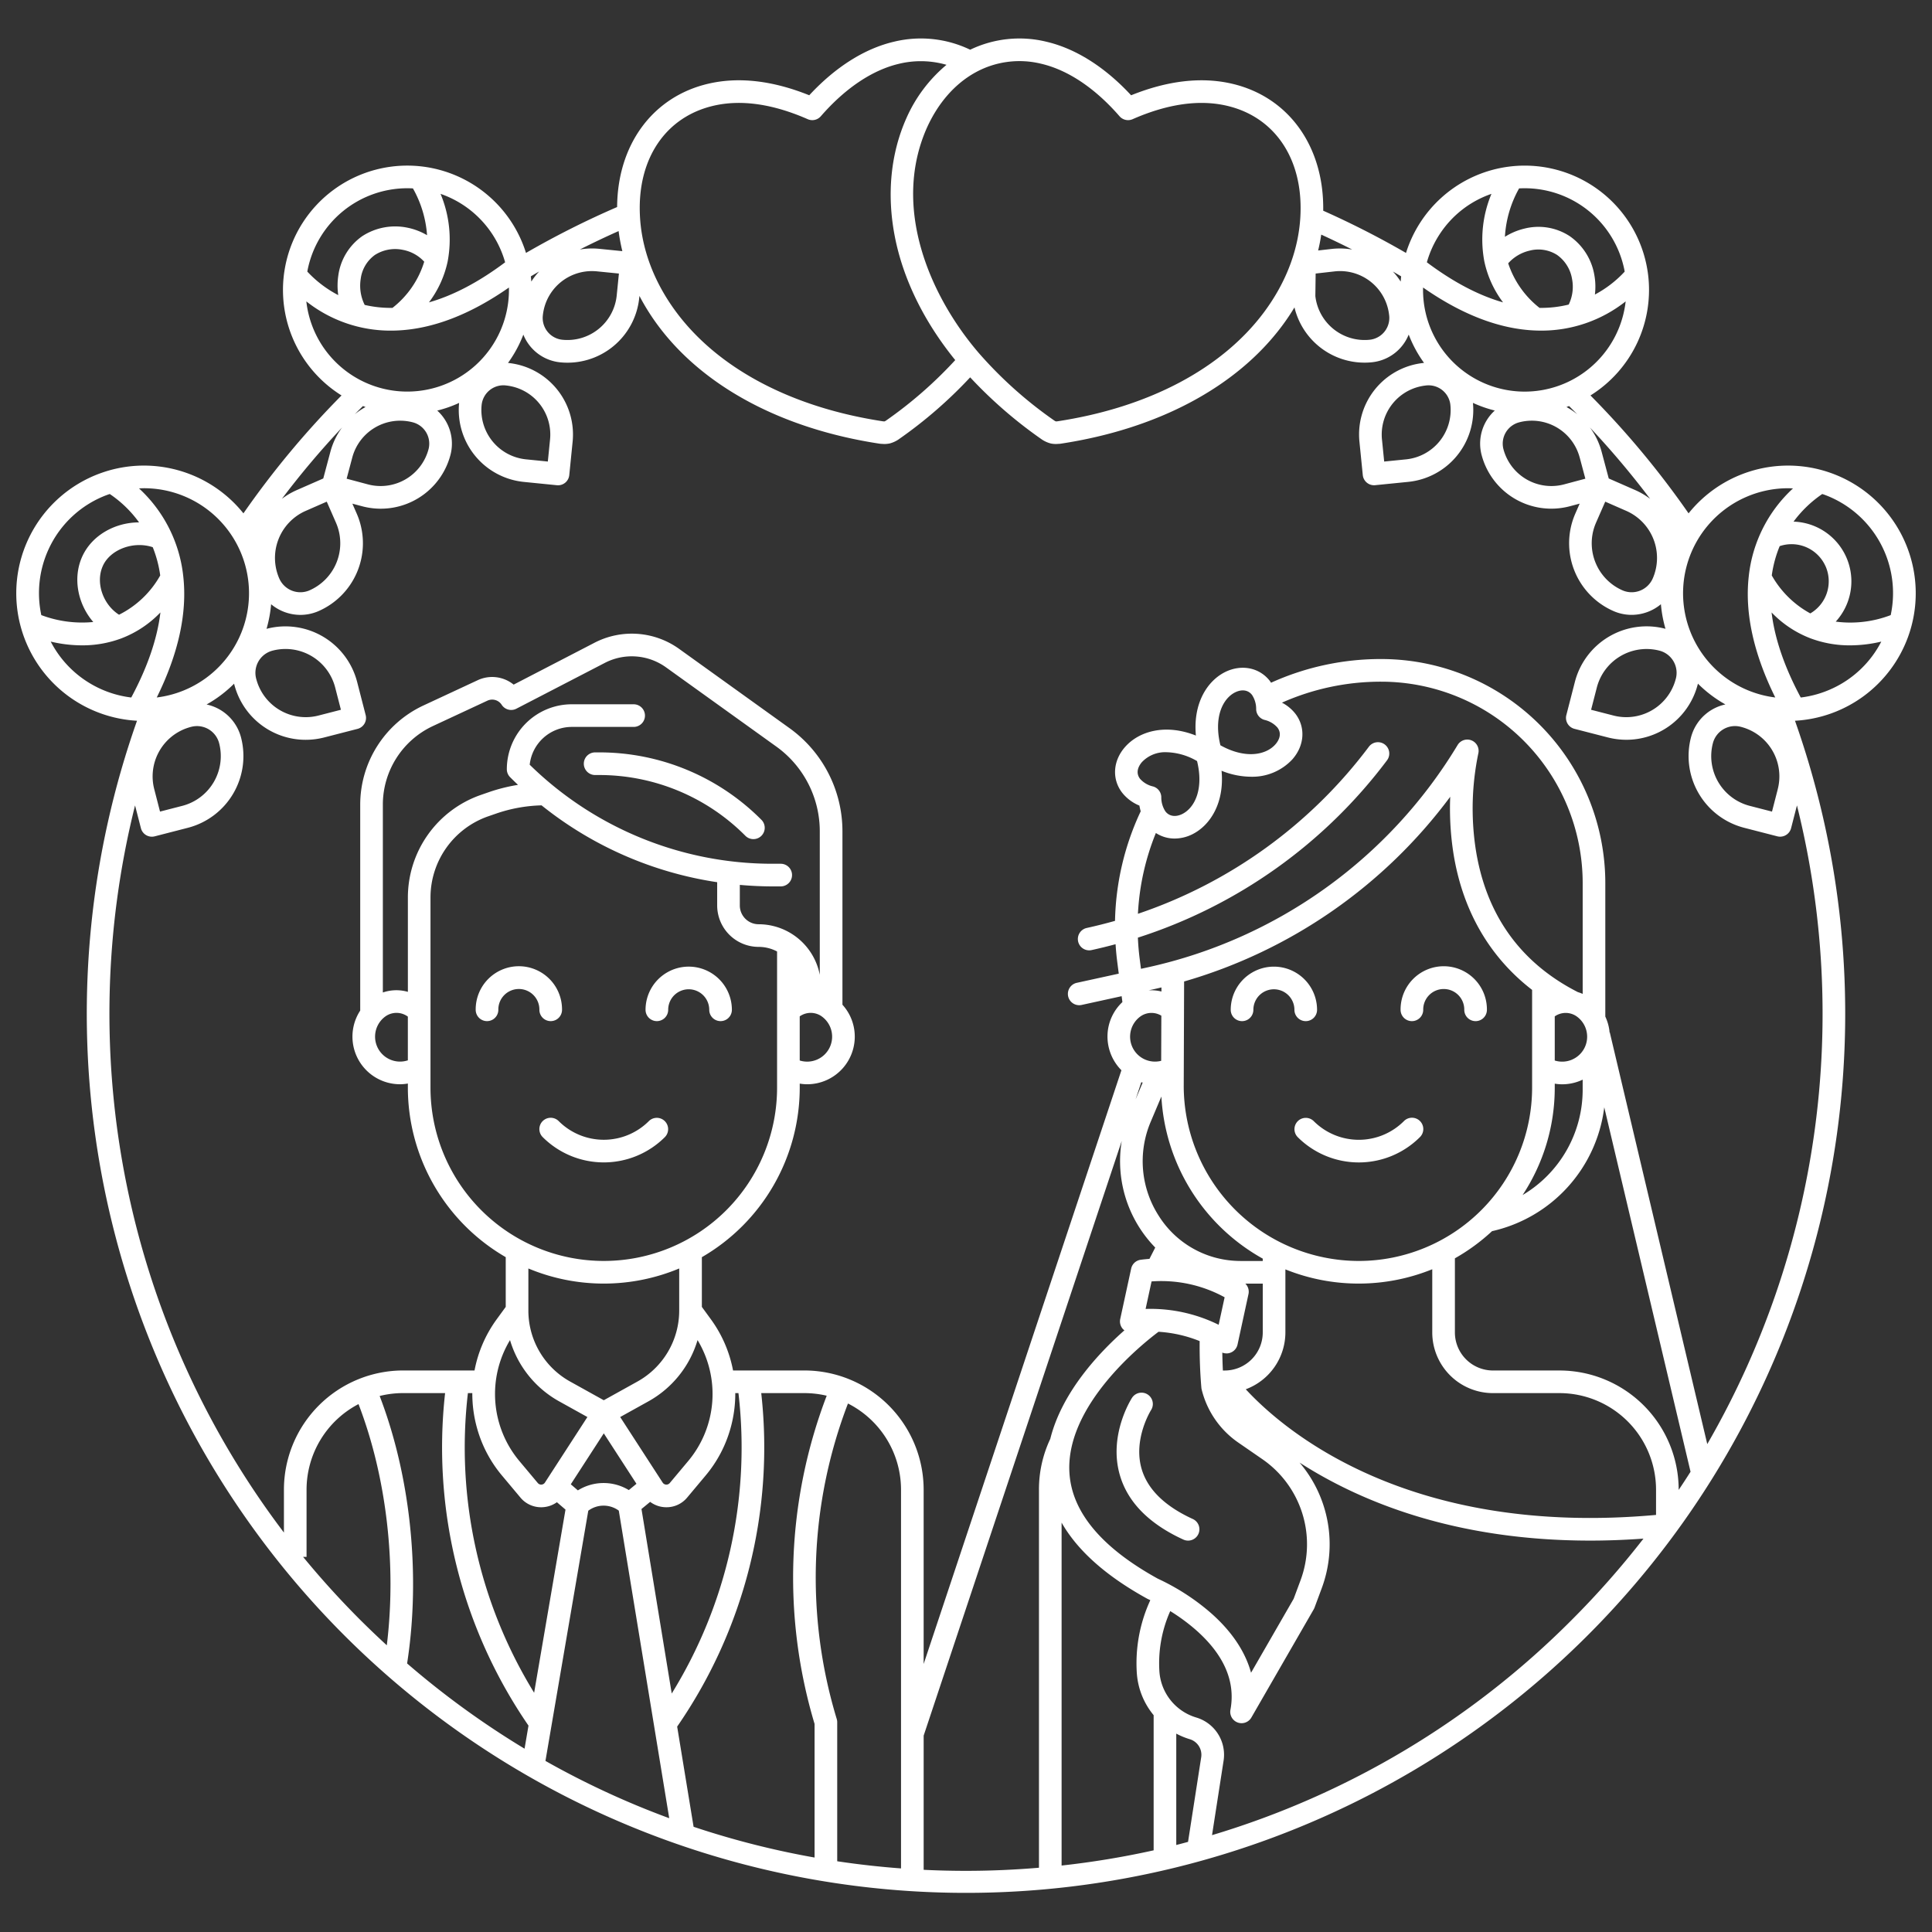 <svg id="Layer_1" height="300" viewBox="0 0 512 512" width="300" xmlns="http://www.w3.org/2000/svg" data-name="Layer 1" version="1.1" xmlns:xlink="http://www.w3.org/1999/xlink" xmlns:svgjs="http://svgjs.dev/svgjs"><rect x="0" y="0" width="512" height="512" fill="#333333" stroke="none"/><g width="100%" height="100%" transform="matrix(1,0,0,1,0,0)"><path d="m174.076 270.608a3 3 0 0 0 3-3 5.44 5.44 0 0 1 10.88 0 3 3 0 0 0 6 0 11.44 11.44 0 0 0 -22.88 0 3 3 0 0 0 3 3z" fill="#ffffff" fill-opacity="1" data-original-color="#000000ff" stroke="none" stroke-opacity="1"/><path d="m132.064 267.608a5.44 5.44 0 1 1 10.879 0 3 3 0 0 0 6 0 11.44 11.44 0 1 0 -22.879 0 3 3 0 0 0 6 0z" fill="#ffffff" fill-opacity="1" data-original-color="#000000ff" stroke="none" stroke-opacity="1"/><path d="m143.818 297.1a3 3 0 0 0 0 4.242 22.9 22.9 0 0 0 32.383 0 3 3 0 0 0 -4.243-4.242 16.9 16.9 0 0 1 -23.9 0 3 3 0 0 0 -4.24 0z" fill="#ffffff" fill-opacity="1" data-original-color="#000000ff" stroke="none" stroke-opacity="1"/><path d="m157.717 199.391a3 3 0 0 0 0 6h.961a54.573 54.573 0 0 1 38.843 16.089 3 3 0 1 0 4.243-4.242 60.533 60.533 0 0 0 -43.086-17.847z" fill="#ffffff" fill-opacity="1" data-original-color="#000000ff" stroke="none" stroke-opacity="1"/><path d="m374.168 270.612a3 3 0 0 0 3-3 5.44 5.44 0 1 1 10.879 0 3 3 0 1 0 6 0 11.44 11.44 0 1 0 -22.879 0 3 3 0 0 0 3 3z" fill="#ffffff" fill-opacity="1" data-original-color="#000000ff" stroke="none" stroke-opacity="1"/><path d="m346.035 270.612a3 3 0 0 0 3-3 11.44 11.44 0 1 0 -22.88 0 3 3 0 1 0 6 0 5.44 5.44 0 0 1 10.88 0 3 3 0 0 0 3 3z" fill="#ffffff" fill-opacity="1" data-original-color="#000000ff" stroke="none" stroke-opacity="1"/><path d="m376.293 301.35a3 3 0 1 0 -4.243-4.242 16.9 16.9 0 0 1 -23.9 0 3 3 0 0 0 -4.243 4.242 22.9 22.9 0 0 0 32.383 0z" fill="#ffffff" fill-opacity="1" data-original-color="#000000ff" stroke="none" stroke-opacity="1"/><path d="m316.1 402.55c-7.391-3.384-11.947-7.83-13.541-13.214-2.336-7.892 2.405-15.526 2.479-15.644a3 3 0 0 0 -5.049-3.242c-.258.4-6.295 9.951-3.2 20.523 2.091 7.15 7.749 12.881 16.816 17.032a3 3 0 0 0 2.5-5.455z" fill="#ffffff" fill-opacity="1" data-original-color="#000000ff" stroke="none" stroke-opacity="1"/><path d="m6.385 168.885a33.854 33.854 0 0 0 29.926 22.12 233 233 0 1 0 439.379 0 33.856 33.856 0 0 0 29.925-22.119c.351-.956.663-1.941.928-2.929a33.837 33.837 0 0 0 -21.02-40.491c-.675-.248-1.394-.486-2.149-.712a33.792 33.792 0 0 0 -35.884 11.291 234.491 234.491 0 0 0 -26-31.245 32.973 32.973 0 0 0 15.227-32.354c-.105-.749-.228-1.475-.366-2.159a32.951 32.951 0 0 0 -35.876-26.2c-.992.11-1.986.265-2.955.461a32.989 32.989 0 0 0 -24.913 22.485 233.351 233.351 0 0 0 -21.944-11.194c.263-17.021-9.142-30.172-24.2-33.66-8.037-1.864-17.012-.831-26.707 3.071-6.951-7.5-14.7-12.392-22.515-14.207a30.111 30.111 0 0 0 -20.134 2.133 30.12 30.12 0 0 0 -20.137-2.136c-7.814 1.814-15.561 6.71-22.513 14.206-9.694-3.9-18.669-4.933-26.706-3.071-14.776 3.422-24.108 16.147-24.207 32.693a233.2 233.2 0 0 0 -24.151 12.16 32.985 32.985 0 0 0 -24.911-22.483c-.97-.2-1.964-.352-2.957-.462a32.949 32.949 0 0 0 -35.875 26.2q-.207 1.026-.368 2.174a32.973 32.973 0 0 0 15.229 32.343 234.566 234.566 0 0 0 -26 31.244 33.792 33.792 0 0 0 -35.9-11.286c-.74.222-1.459.46-2.135.708a33.838 33.838 0 0 0 -21.019 40.492c.265.987.577 1.972.928 2.927zm28.4 15.96a27.807 27.807 0 0 1 -21.345-14.816 36.148 36.148 0 0 0 8.278.994 29.482 29.482 0 0 0 10.382-1.823 28.286 28.286 0 0 0 10.413-6.9c-.834 6.956-3.413 14.5-7.73 22.545zm-7.5-34.948c2.04-4.379 8.208-6.562 13.194-4.882a31.392 31.392 0 0 1 1.98 7.488 25.653 25.653 0 0 1 -10.914 10.406c-4.285-2.727-6.314-8.594-4.257-13.009zm75.22 286.124q-3.565-3.279-7.021-6.715-8.038-8.037-15.165-16.718h.921v-17.81a25.609 25.609 0 0 1 13.77-22.678c7.397 19.224 10.121 42.554 7.498 63.921zm36.508 27.4a227.394 227.394 0 0 1 -31.125-22.589c3.633-23.383.929-49.53-7.275-70.88a25.525 25.525 0 0 1 6.215-.767h11.127a130.1 130.1 0 0 0 22.1 88.121zm-15.013-94.231h1.168a33.87 33.87 0 0 0 1.3 9.45 33.425 33.425 0 0 0 6.572 12.405l4.878 5.824a7.1 7.1 0 0 0 5.487 2.569c.151 0 .3 0 .454-.014a7.137 7.137 0 0 0 3.727-1.32l2.275 1.952-8.31 48.544a124.081 124.081 0 0 1 -17.551-79.41zm-22.54-106.172v-49.832a22.984 22.984 0 0 1 13.234-20.762l14.48-6.744a3 3 0 0 1 3.774 1.091 3 3 0 0 0 3.9 1.04l23.4-12.119a15.536 15.536 0 0 1 16.28 1.182l29.223 20.987a27.652 27.652 0 0 1 11.5 22.407v38.074a16.537 16.537 0 0 0 -16.212-13.408 4.985 4.985 0 0 1 -4.98-4.98v-5.449c2.929.26 5.884.4 8.86.4h1.981a3 3 0 0 0 0-6h-1.98a91.86 91.86 0 0 1 -64.543-26.245 11.225 11.225 0 0 1 11.146-10.019h16.4a3 3 0 0 0 0-6h-16.4a17.229 17.229 0 0 0 -17.209 17.21 3 3 0 0 0 .88 2.123l.085.084q.984.985 2 1.937a45.922 45.922 0 0 0 -7.793 1.957l-2.062.716a28.786 28.786 0 0 0 -19.333 27.175v25.008a11.044 11.044 0 0 0 -6.631.167zm6.626 6.4v11.582a6.613 6.613 0 0 1 -5.836-11.718 5.068 5.068 0 0 1 5.836.131zm109.581-.131a6.615 6.615 0 0 1 -5.733 11.756v-11.698a5.061 5.061 0 0 1 5.733-.063zm-103.581-31.446a22.785 22.785 0 0 1 15.3-21.508l2.062-.715a39.9 39.9 0 0 1 12.072-2.19 97.465 97.465 0 0 0 46.539 20.365v6.161a10.992 10.992 0 0 0 10.98 10.98 10.445 10.445 0 0 1 4.894 1.216v36.089a45.924 45.924 0 1 1 -91.848 0zm54.582 155.381-2.023 1.666a12.884 12.884 0 0 0 -13.5.078l-1.879-1.613 8.743-13.5zm-17.581-27.1a21.521 21.521 0 0 1 -11.063-18.8v-11.164a51.87 51.87 0 0 0 39.972 0v11.162a21.521 21.521 0 0 1 -11.063 18.8l-8.923 4.956zm13.268 9.406 7.492-4.161a27.533 27.533 0 0 0 13.013-16.227 27.666 27.666 0 0 1 -2.483 32.051l-4.878 5.824a1.177 1.177 0 0 1 -1.89-.116zm-16.182-4.161 7.492 4.161-11.254 17.372a1.178 1.178 0 0 1 -1.891.116l-4.877-5.824a27.666 27.666 0 0 1 -2.483-32.051 27.533 27.533 0 0 0 13.013 16.227zm-3.623 95.294 11.35-66.306a6.8 6.8 0 0 1 8.086-.023l13.366 81.512a224.18 224.18 0 0 1 -32.802-15.182zm25.45-66.761 2.3-1.89a7.127 7.127 0 0 0 3.866 1.413c.152.009.3.014.454.014a7.1 7.1 0 0 0 5.487-2.569l4.878-5.824a33.439 33.439 0 0 0 6.572-12.405 33.869 33.869 0 0 0 1.3-9.45h.84a124.087 124.087 0 0 1 -17.683 79.611zm45.871 92.367a225.212 225.212 0 0 1 -32.062-8.149l-4.354-26.551a130.1 130.1 0 0 0 22.281-88.378h11.457a25.549 25.549 0 0 1 5.892.692 134.987 134.987 0 0 0 -3.214 86.978zm22.91 2.882q-8.523-.635-16.91-1.895v-36.844a2.983 2.983 0 0 0 -.134-.886 128.868 128.868 0 0 1 2.983-83.58 25.613 25.613 0 0 1 14.061 22.834zm36.557-100.368v100.189c-6.395.536-12.842.823-19.334.823q-5.634 0-11.223-.272v-35.565l52.489-157.585a32.764 32.764 0 0 0 4.719 23 33.1 33.1 0 0 0 4.159 5.243l-1.53 3c-.773.06-1.546.133-2.318.237a3 3 0 0 0 -2.53 2.338l-2.9 13.367a3 3 0 0 0 .728 2.671 2.944 2.944 0 0 0 .382.325c-6.694 5.906-16.552 16.354-19.643 28.761a31.323 31.323 0 0 0 -3.003 13.469zm91.631-197.491a3 3 0 0 0 -4.2.6 127.5 127.5 0 0 1 -61.207 44.275 65.569 65.569 0 0 1 4.757-21.412 9.024 9.024 0 0 0 4.977 1.468 10.62 10.62 0 0 0 4.663-1.118l.018-.01c4.764-2.374 8.546-8.33 7.749-16.833a21.11 21.11 0 0 0 7.754 1.582 14.48 14.48 0 0 0 11-4.594c3.242-3.655 3.562-8.524.8-12.116a10.854 10.854 0 0 0 -3.549-2.922 64.443 64.443 0 0 1 26.361-5.556 53.4 53.4 0 0 1 53.335 53.336v29.4a10.771 10.771 0 0 0 -1.271-.467c-15.386-7.84-24.522-20.736-27.146-38.342a71.839 71.839 0 0 1 .748-24.858 3 3 0 0 0 -5.484-2.27 127.941 127.941 0 0 1 -82.032 58.884l-1.874.41-.345-2.686c-.239-1.86-.391-3.72-.473-5.576a133.479 133.479 0 0 0 66.022-46.991 3 3 0 0 0 -.603-4.204zm-64.839 9.11c-1.442-1.873-.11-3.754.534-4.479a8.465 8.465 0 0 1 6.481-2.576 16.883 16.883 0 0 1 8.087 2.347c1.815 7.419-.605 12.37-3.922 14.03-1.789.872-3.454.617-4.455-.683a6.742 6.742 0 0 1 -1.1-3.827 3 3 0 0 0 -2.177-2.79 6.537 6.537 0 0 1 -3.448-2.022zm25.211-22.927c1.789-.871 3.454-.618 4.455.683a6.737 6.737 0 0 1 1.1 3.827 3 3 0 0 0 2.177 2.79 6.522 6.522 0 0 1 3.448 2.022c1.443 1.873.11 3.754-.533 4.48-2.5 2.825-7.95 3.917-14.568.233-1.82-7.425.603-12.378 3.921-14.039zm-2.311 175.2a3 3 0 0 0 2.932-2.365l2.9-13.366a2.993 2.993 0 0 0 -.833-2.768h4.614v12.944a10.094 10.094 0 0 1 -10.083 10.083h-.484c-.082-1.581-.128-3.164-.151-4.747a3 3 0 0 0 1.105.212zm-2.074-7.593q-.37-.183-.744-.358a40.764 40.764 0 0 0 -17.316-3.861q-.649 0-1.3.02l1.579-7.289a34.94 34.94 0 0 1 19.363 4.2zm5.974-16.906c-.322 0-.643-.006-.965-.017a25.567 25.567 0 0 1 -20.92-12.006 26.737 26.737 0 0 1 -2.12-24.809l2.853-6.751a52.454 52.454 0 0 0 26.863 42.959v.624zm-24.586-71.715 1.176-.257c.76-.166 1.517-.345 2.274-.525v1.085a11.154 11.154 0 0 0 -3.45-.31zm9.356 25.324.1-27.68a134.175 134.175 0 0 0 70.523-48.95 77.209 77.209 0 0 0 .718 14.1c2.274 15.579 9.471 28.2 20.984 37.079v25.914a45.976 45.976 0 0 1 -45.925 45.921 46.452 46.452 0 0 1 -46.4-46.391zm98.325.467v-1.068a12.4 12.4 0 0 0 1.952.17 12.778 12.778 0 0 0 4.753-.924c.237-.095.465-.2.693-.314v2.8a32.425 32.425 0 0 1 -15.923 27.786 51.6 51.6 0 0 0 8.525-28.457zm4.474-7.392a6.649 6.649 0 0 1 -4.474.191v-11.699a5.058 5.058 0 0 1 5.727-.049 6.6 6.6 0 0 1 -1.253 11.55zm-114.158-11.572a5.035 5.035 0 0 1 5.426-.117l-.043 11.961a6.6 6.6 0 0 1 -8.171-7.318 6.592 6.592 0 0 1 2.788-4.526zm.482 17.609-1.882 4.455 1.516-4.553c.122.037.243.065.366.103zm2.905 203.463a227.08 227.08 0 0 1 -24.394 4.029v-90.877c4.226 7.423 11.808 14.179 22.72 20.179a2.709 2.709 0 0 0 .26.126c.01 0 .206.092.527.243l-.389.885a39.979 39.979 0 0 0 -3.184 18.439 19.591 19.591 0 0 0 4.46 11.157zm-22.328-100.235c-.929-17.779 19.226-33.892 23.623-37.188a34.736 34.736 0 0 1 10.9 2.468c-.04 4.114.1 8.255.452 12.343a2.975 2.975 0 0 0 .075.458 24.041 24.041 0 0 0 9.7 14.087l6.375 4.4a27.4 27.4 0 0 1 10.121 32.13l-1.816 4.879-11.29 19.592c-1.555-5.679-5.2-11.093-10.846-16.009a59.739 59.739 0 0 0 -13.861-8.918c-15.005-8.273-22.887-17.774-23.433-28.242zm34.944 75.477-3.5 22.518c-1.038.277-2.076.559-3.119.821v-29.509a19.479 19.479 0 0 0 3.54 1.465 4.318 4.318 0 0 1 3.079 4.705zm98.169-36.293a225.828 225.828 0 0 1 -95.313 57.024l3.085-19.867a10.3 10.3 0 0 0 -7.3-11.318 13.706 13.706 0 0 1 -9.729-12.162 33.946 33.946 0 0 1 2.7-15.642l.17-.385a51.4 51.4 0 0 1 6.733 4.944c7.513 6.589 10.615 13.726 9.219 21.212a3 3 0 0 0 5.548 2.049l16.528-28.681a3.048 3.048 0 0 0 .212-.452l1.9-5.114a33.394 33.394 0 0 0 -5.866-33.315c15.934 10.253 40.982 20.675 77.038 20.675q6.782 0 14.1-.526a230.478 230.478 0 0 1 -19.025 21.557zm22.355-27.835c-65.844 5.938-98.792-22.547-108.726-33.3a16.1 16.1 0 0 0 10.5-15.063v-16.709a51.971 51.971 0 0 0 38.921-.036v16.743a16.1 16.1 0 0 0 16.083 16.083h17.634a25.616 25.616 0 0 1 25.588 25.588zm6-6.63v-.059a31.623 31.623 0 0 0 -31.588-31.588h-17.635a10.094 10.094 0 0 1 -10.083-10.083v-19.642a52.134 52.134 0 0 0 9.845-7.2 38.46 38.46 0 0 0 29.737-32.828l22.868 96.584q-1.539 2.425-3.144 4.815zm40.742-212.395a27.732 27.732 0 0 1 -8.393 2.4c-4.312-8.044-6.895-15.588-7.73-22.545a28.3 28.3 0 0 0 10.413 6.9 29.506 29.506 0 0 0 10.384 1.823 36.148 36.148 0 0 0 8.278-.994 27.623 27.623 0 0 1 -12.952 12.416zm-2.693-51.527c.179.062.362.113.538.178a27.78 27.78 0 0 1 17.6 31.916 29.963 29.963 0 0 1 -14.565 1.724 15.83 15.83 0 0 0 -11.18-26.5 31.414 31.414 0 0 1 7.607-7.318zm.8 18.976a9.86 9.86 0 0 1 -3.968 12.665 26.031 26.031 0 0 1 -10.211-10.061 31.358 31.358 0 0 1 2.1-7.771 9.857 9.857 0 0 1 12.074 5.171zm-21.6-17.907a27.81 27.81 0 0 1 11.746-2.6c.434 0 .869.026 1.3.046a36.962 36.962 0 0 0 -11.733 23.375c-1.071 9.684 1.3 20.44 7.032 32.029a27.829 27.829 0 0 1 -8.348-52.85zm9 77.192-1.519 5.9-5.905-1.521a13.615 13.615 0 0 1 -9.774-16.553c.053-.2.112-.4.183-.6a6.07 6.07 0 0 1 5.7-3.991 6.146 6.146 0 0 1 1.533.2c.48.126.914.26 1.325.411a13.549 13.549 0 0 1 8.452 16.154zm-26.997-29.348c-.127.484-.262.918-.412 1.327a13.553 13.553 0 0 1 -16.152 8.457l-5.9-1.519 1.521-5.906a13.616 13.616 0 0 1 16.552-9.774c.205.054.406.113.6.183a6.073 6.073 0 0 1 3.791 7.232zm-6.82-47.633a19.556 19.556 0 0 0 -3.9-2.3l-7.066-3.1-1.9-7.124a19.012 19.012 0 0 0 -3.09-6.392 228.947 228.947 0 0 1 15.956 18.916zm.691 21.1a6.1 6.1 0 0 1 -7.68 3.281c-.113-.042-.229-.089-.349-.142a13.621 13.621 0 0 1 -7.314-17.136c.1-.267.207-.531.311-.775l2.446-5.584 5.583 2.447a13.62 13.62 0 0 1 7.004 17.909zm-35.413-103.372q.737-.04 1.474-.04a26.95 26.95 0 0 1 26.417 21.591c.034.169.055.337.086.507a29.813 29.813 0 0 1 -7.888 6.07 17.351 17.351 0 0 0 -.14-5.111 15.758 15.758 0 0 0 -6.556-10.376 15.136 15.136 0 0 0 -12.023-1.978 17.088 17.088 0 0 0 -5.13 2.165 29.651 29.651 0 0 1 3.76-12.828zm13.145 30.786a30.28 30.28 0 0 1 -7.734.875 24.9 24.9 0 0 1 -8.3-11.81 10.877 10.877 0 0 1 5.638-3.349 9.226 9.226 0 0 1 7.316 1.132 9.74 9.74 0 0 1 3.978 6.438 10.783 10.783 0 0 1 -.898 6.714zm-34.078-18.825a26.742 26.742 0 0 1 13.606-10.516 31.359 31.359 0 0 0 -1.884 17.916 27.51 27.51 0 0 0 4.955 10.844c-6.456-1.838-13.211-5.39-20.187-10.621a26.849 26.849 0 0 1 3.51-7.623zm25.11 25.691q.84.036 1.674.037a35.94 35.94 0 0 0 22.389-7.747 26.933 26.933 0 0 1 -53.688-3.675c10.25 7.162 20.198 10.99 29.625 11.385zm11.878 33.643 1.5 5.637-5.614 1.5c-.271.07-.538.134-.807.188a13.141 13.141 0 0 1 -15.278-9.488c-.031-.114-.059-.231-.082-.347a5.838 5.838 0 0 1 4.216-6.784 13.119 13.119 0 0 1 16.06 9.3zm-3.5-13.361c.229-.081.453-.17.68-.256.729.723 1.458 1.446 2.178 2.179a19.312 19.312 0 0 0 -2.859-1.923zm-42.5 13.871-5.81.583-.582-5.8a13.073 13.073 0 0 1 10.427-14.17c.412-.084.845-.149 1.312-.2.2-.02.4-.03.6-.03a5.811 5.811 0 0 1 5.707 4.668c.038.192.066.39.085.584a13.138 13.138 0 0 1 -11.744 14.365zm-1.313-48.5c-.051.463-.088.926-.119 1.39a18.967 18.967 0 0 0 -2.069-2.669q1.095.631 2.183 1.277zm-21.178-11.058q4.134 1.887 8.2 3.953a19.379 19.379 0 0 0 -5.2-.182l-3.82.432c.341-1.394.61-2.796.82-4.203zm-1.483 10.317 5.124-.58a13.073 13.073 0 0 1 14.169 10.426c.084.413.149.847.2 1.313a5.814 5.814 0 0 1 -4.638 6.305c-.193.039-.391.066-.583.086a13.14 13.14 0 0 1 -14.35-11.578zm-90.11-53.322a24.165 24.165 0 0 1 17.336-2.286c7.125 1.655 14.317 6.47 20.8 13.923a3 3 0 0 0 3.469.779c9.256-4.06 17.651-5.259 24.952-3.565 12.639 2.926 20.124 13.918 19.537 28.694-.333 9.009-3.693 18.031-9.72 26.094-11.162 14.943-30.605 25.186-54.756 28.85a3.67 3.67 0 0 1 -.374.011 3.1 3.1 0 0 1 -.305-.158 109.624 109.624 0 0 1 -20.107-17.972c-12.839-14.94-23.181-38.49-13.712-59.748 2.996-6.592 7.449-11.645 12.88-14.622zm-69.443 8.85c7.3-1.694 15.7-.494 24.952 3.566a3 3 0 0 0 3.468-.779c6.483-7.453 13.676-12.268 20.8-13.922a24.561 24.561 0 0 1 12.506.294 38.72 38.72 0 0 0 -10.632 14.151c-4.156 9.33-5.224 20.127-3.089 31.223 2.173 11.288 7.7 22.606 16.037 32.877a111.87 111.87 0 0 1 -18.421 16.082c-.13.076-.239.13-.288.154a3.417 3.417 0 0 1 -.392-.007c-24.154-3.659-43.596-13.907-54.758-28.851-6.027-8.062-9.388-17.085-9.72-26.1-.588-14.769 6.898-25.761 19.537-28.688zm-25.167 33.218a48.33 48.33 0 0 0 .989 5.317l-6.113-.613a19.284 19.284 0 0 0 -5.15.179q5.082-2.571 10.274-4.883zm-20.09 22.426c.05-.479.115-.913.2-1.326a13.065 13.065 0 0 1 12.831-10.493c.442 0 .889.022 1.338.067l5.8.582-.582 5.808a13.133 13.133 0 0 1 -14.358 11.74 5.982 5.982 0 0 1 -.592-.086 5.81 5.81 0 0 1 -4.637-6.292zm-.977-11.713a19.035 19.035 0 0 0 -2.072 2.669c-.031-.463-.068-.926-.119-1.387.731-.433 1.458-.86 2.191-1.282zm-24.239-2.663a31.356 31.356 0 0 0 -1.884-17.915 26.932 26.932 0 0 1 17.116 18.139c-6.975 5.231-13.729 8.783-20.187 10.621a27.507 27.507 0 0 0 4.955-10.845zm-37.1 2.191a26.947 26.947 0 0 1 26.417-21.591q.74 0 1.482.041a29.432 29.432 0 0 1 3.743 12.406 16.654 16.654 0 0 0 -5.175-1.991 16.024 16.024 0 0 0 -11.973 2.225 15.238 15.238 0 0 0 -6.38 10.513 17.78 17.78 0 0 0 -.007 5.13 30.443 30.443 0 0 1 -8.2-6.235c.037-.166.06-.334.091-.498zm30.89-2.127a24.67 24.67 0 0 1 -8.41 12.237 30.4 30.4 0 0 1 -7.367-.782 11.393 11.393 0 0 1 -1.062-6.834 9.247 9.247 0 0 1 3.775-6.411 9.978 9.978 0 0 1 7.466-1.335 10.233 10.233 0 0 1 5.596 3.125zm-26.91 22.42a26.892 26.892 0 0 1 -4.332-11.9 35.93 35.93 0 0 0 22.389 7.748c.554 0 1.111-.013 1.669-.036 9.432-.4 19.381-4.224 29.631-11.386a26.944 26.944 0 0 1 -49.357 15.574zm49.825 10.571a13.073 13.073 0 0 1 10.426 14.169l-.582 5.8-5.808-.583a13.138 13.138 0 0 1 -11.74-14.36c.02-.2.048-.4.086-.59a5.809 5.809 0 0 1 5.7-4.669 5.653 5.653 0 0 1 .594.03c.478.054.911.119 1.324.203zm-25.913 9.584a5.84 5.84 0 0 1 4.218 6.786c-.023.115-.051.232-.084.355a13.139 13.139 0 0 1 -15.276 9.479c-.269-.054-.536-.118-.784-.182l-5.637-1.505 1.5-5.637a13.143 13.143 0 0 1 16.063-9.296zm-15.415-2.141c.72-.734 1.448-1.457 2.178-2.18.227.086.452.176.68.257a19.234 19.234 0 0 0 -2.858 1.923zm-3.35 3.5a18.975 18.975 0 0 0 -3.09 6.392l-1.9 7.123-7.07 3.099a19.485 19.485 0 0 0 -3.9 2.3 228.857 228.857 0 0 1 15.96-18.917zm-9.65 22.104 5.584-2.447 2.436 5.562c.114.266.222.53.321.8a13.623 13.623 0 0 1 -7.324 17.14c-.11.049-.226.1-.344.139a6.1 6.1 0 0 1 -7.674-3.28 13.62 13.62 0 0 1 7.001-17.914zm-9.336 37.21c.193-.071.394-.13.591-.182a13.594 13.594 0 0 1 16.56 9.77l1.521 5.908-5.9 1.519a13.552 13.552 0 0 1 -16.152-8.456c-.15-.41-.285-.844-.408-1.314a6.075 6.075 0 0 1 3.788-7.245zm9.326 23.456a19.825 19.825 0 0 0 4.943-.629l8.807-2.267a3 3 0 0 0 2.157-3.653l-2.269-8.815a19.625 19.625 0 0 0 -23.873-14.08c-.046.011-.088.029-.133.041a33.618 33.618 0 0 0 1.215-6.521 12.155 12.155 0 0 0 7.761 2.821 11.989 11.989 0 0 0 4.143-.739c.236-.086.478-.184.7-.281a19.628 19.628 0 0 0 10.535-24.7c-.133-.365-.28-.726-.446-1.113l-1.159-2.646 2.6.693c.375.1.744.185 1.116.261a19.1 19.1 0 0 0 22.261-13.8c.065-.236.123-.483.171-.722a11.835 11.835 0 0 0 -3.652-11.1 32.537 32.537 0 0 0 5.793-2.028 19.148 19.148 0 0 0 17.109 20.93l8.8.882a2.741 2.741 0 0 0 .3.016 3 3 0 0 0 2.984-2.7l.882-8.79a19.054 19.054 0 0 0 -15.2-20.647c-.6-.122-1.221-.216-1.905-.288h-.012a32.654 32.654 0 0 0 4.064-7.5 11.777 11.777 0 0 0 8.617 7.166c.381.077.773.134 1.177.176a19.118 19.118 0 0 0 20.922-17.123l.048-.478a59.038 59.038 0 0 0 5.026 7.974c12.129 16.238 33 27.321 58.77 31.208l1.045.061a7.04 7.04 0 0 0 1.473-.144 7.636 7.636 0 0 0 2.168-.944q.077-.046.15-.1a118.566 118.566 0 0 0 19.017-16.477 118.357 118.357 0 0 0 19.018 16.477c.049.035.1.068.151.1a7.7 7.7 0 0 0 2.221.957 6.821 6.821 0 0 0 1.4.132l1.064-.062c25.77-3.887 46.642-14.97 58.77-31.207q1.806-2.414 3.319-4.933a19.1 19.1 0 0 0 20.488 14.544c.4-.041.788-.1 1.168-.175a11.773 11.773 0 0 0 8.617-7.168 32.615 32.615 0 0 0 4.066 7.507h-.026c-.671.07-1.29.164-1.891.285a19.056 19.056 0 0 0 -15.2 20.649l.882 8.789a3 3 0 0 0 2.984 2.7 2.741 2.741 0 0 0 .3-.016l8.8-.882a19.147 19.147 0 0 0 17.106-20.929 32.7 32.7 0 0 0 5.793 2.028 11.833 11.833 0 0 0 -3.651 11.1c.048.24.106.487.168.715a19.1 19.1 0 0 0 22.263 13.809c.373-.076.742-.163 1.141-.266l2.574-.688-1.168 2.669c-.157.364-.3.725-.437 1.09a19.624 19.624 0 0 0 10.525 24.695c.231.1.473.2.7.285a12.006 12.006 0 0 0 4.146.74 12.156 12.156 0 0 0 7.762-2.821 33.557 33.557 0 0 0 1.215 6.521c-.048-.013-.092-.031-.14-.043a19.625 19.625 0 0 0 -23.866 14.084l-2.269 8.813a3 3 0 0 0 2.157 3.653l8.808 2.267a19.819 19.819 0 0 0 4.942.63 19.515 19.515 0 0 0 18.337-12.828c.216-.59.407-1.2.586-1.884.014-.055.021-.11.035-.166a33.494 33.494 0 0 0 7.287 5.512 12.044 12.044 0 0 0 -8.783 7.654c-.137.373-.255.76-.36 1.161a19.626 19.626 0 0 0 14.085 23.866l8.812 2.27a3.026 3.026 0 0 0 .749.094 3 3 0 0 0 2.905-2.252l1.553-6.034a228 228 0 0 1 -23.767 169.258l-25.83-109.094-.061.015c-.02-.224-.035-.448-.068-.672a12.722 12.722 0 0 0 -1.062-3.548v-35.412a59.4 59.4 0 0 0 -59.335-59.336 70.37 70.37 0 0 0 -29.247 6.276c-.1-.144-.185-.3-.29-.437-2.747-3.569-7.512-4.536-11.859-2.407l-.018.01c-4.764 2.374-8.546 8.33-7.748 16.835-8.19-3.241-15.132-1.091-18.755 3.01-3.241 3.655-3.562 8.524-.8 12.117a11.258 11.258 0 0 0 4.583 3.434 13.663 13.663 0 0 0 .346 1.509 71.557 71.557 0 0 0 -6.81 29.038q-3.686 1.042-7.444 1.872a3 3 0 1 0 1.281 5.861q3.18-.7 6.31-1.546c.1 1.53.237 3.062.434 4.593l.412 3.209-11.121 2.431a3 3 0 0 0 1.281 5.862l10.605-2.32.2 1.563a12.534 12.534 0 0 0 -3.834 7.384 12.682 12.682 0 0 0 3.574 10.679l-52.411 157.345v-46.193a31.624 31.624 0 0 0 -31.588-31.588h-18.923a33.6 33.6 0 0 0 -5.9-13.6l-2.366-3.248v-13.178a51.943 51.943 0 0 0 25.938-44.925v-1.068a12.384 12.384 0 0 0 1.951.17 12.622 12.622 0 0 0 12.509-14.395 12.561 12.561 0 0 0 -3.142-6.687v-45.991a33.662 33.662 0 0 0 -14-27.28l-29.222-20.988a21.506 21.506 0 0 0 -22.539-1.637l-21.373 11.068a9.033 9.033 0 0 0 -9.482-1.191l-14.479 6.743a29.008 29.008 0 0 0 -16.7 26.2v54.633a12.617 12.617 0 0 0 10.572 19.522 12.524 12.524 0 0 0 2.054-.19v1.088a51.943 51.943 0 0 0 25.938 44.925v13.178l-2.37 3.249a33.631 33.631 0 0 0 -5.9 13.6h-18.924a31.623 31.623 0 0 0 -31.588 31.588v11.37a227.594 227.594 0 0 1 -39.452-192.7l1.553 6.035a3 3 0 0 0 2.905 2.252 3.026 3.026 0 0 0 .749-.094l8.814-2.27a19.628 19.628 0 0 0 14.081-23.869c-.1-.393-.221-.78-.358-1.153a12.044 12.044 0 0 0 -8.788-7.652 33.482 33.482 0 0 0 7.293-5.514c.014.059.021.119.037.179.176.669.367 1.281.583 1.871a19.513 19.513 0 0 0 18.34 12.825zm-31.653-3.027c.411-.151.845-.285 1.314-.408a6.165 6.165 0 0 1 1.542-.2 6.069 6.069 0 0 1 5.7 3.989c.071.192.13.393.181.589a13.616 13.616 0 0 1 -9.769 16.559l-5.908 1.522-1.519-5.9a13.549 13.549 0 0 1 8.456-16.151zm-11.2-63.643a27.829 27.829 0 0 1 3.395 55.452c5.735-11.588 8.1-22.344 7.033-32.023a36.965 36.965 0 0 0 -11.734-23.382c.432-.021.867-.047 1.302-.047zm-25.232 16.085a27.627 27.627 0 0 1 15.629-14.371c.181-.067.364-.119.547-.182a30.849 30.849 0 0 1 7.759 7.52c-6.286.007-12.4 3.339-15 8.927-2.664 5.721-1.258 12.695 2.868 17.473a30.651 30.651 0 0 1 -13.773-1.831 27.86 27.86 0 0 1 1.97-17.536z" fill="#ffffff" fill-opacity="1" data-original-color="#000000ff" stroke="none" stroke-opacity="1"/></g></svg>